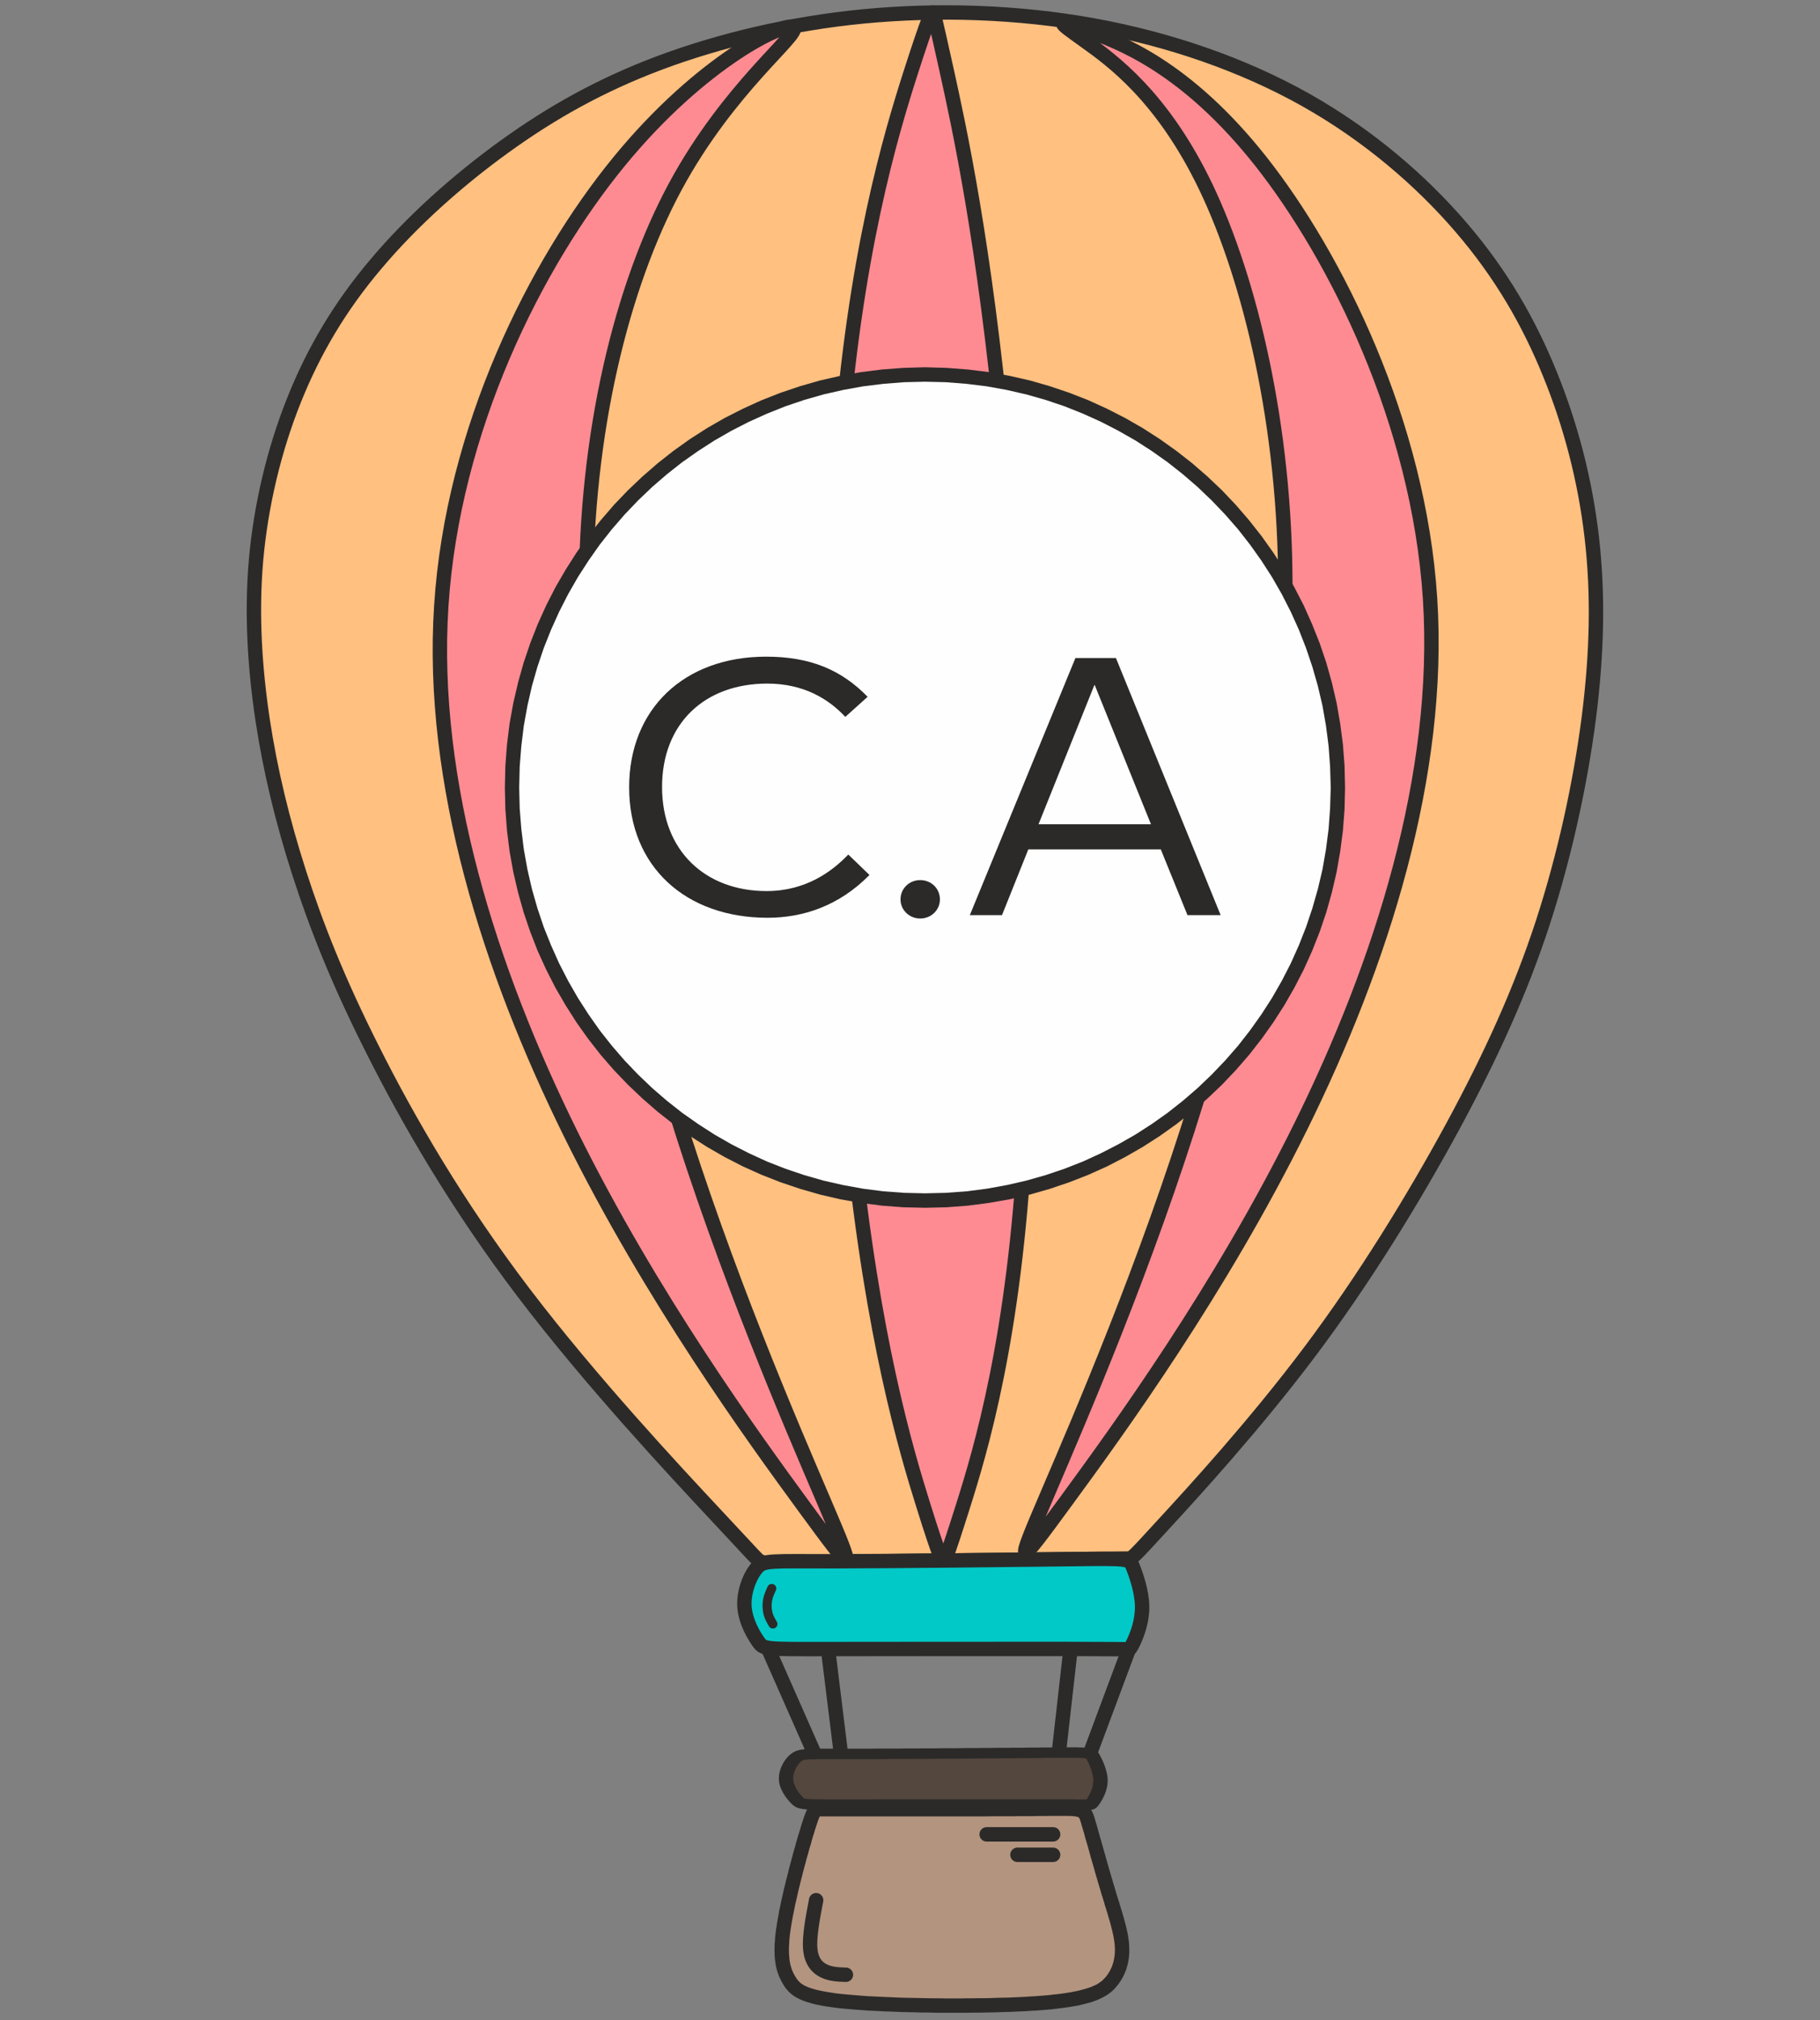 <?xml version="1.0" encoding="UTF-8"?> <svg xmlns="http://www.w3.org/2000/svg" width="146" height="162" viewBox="0 0 146 162" fill="none"><rect x="0" y="0" width="146" height="162" fill="#808080" stroke="none"/> <path fill-rule="evenodd" clip-rule="evenodd" d="M90.5 124.993C90.18 125.003 89.52 124.993 84.63 125.053C79.74 125.103 70.61 125.203 66.01 125.263C61.41 125.313 61.35 125.333 61.25 125.303C61.14 125.283 60.98 125.213 60.9 125.173C60.82 125.143 60.82 125.143 57.46 121.533C54.09 117.933 47.37 110.723 42.03 103.703C36.69 96.683 32.75 89.863 29.92 84.233C27.08 78.613 25.35 74.193 24 70.003C22.66 65.823 21.7 61.883 21.07 57.753C20.45 53.613 20.16 49.293 20.54 44.913C20.93 40.543 21.98 36.113 23.57 32.133C25.16 28.143 27.27 24.583 30.16 21.173C33.04 17.753 36.69 14.483 40.49 11.743C44.29 9.003 48.23 6.793 52.99 5.013C57.75 3.243 63.32 1.893 69.28 1.313C75.24 0.743 81.59 0.933 87.69 2.033C93.8 3.143 99.66 5.163 104.71 7.993C109.76 10.833 113.99 14.483 117.21 18.233C120.43 21.983 122.64 25.833 124.32 29.963C126.01 34.103 127.16 38.523 127.69 43.083C128.22 47.653 128.12 52.363 127.45 57.603C126.77 62.843 125.52 68.613 123.75 74.043C121.97 79.473 119.66 84.573 116.54 90.343C113.41 96.103 109.47 102.553 105.05 108.433C100.63 114.313 95.74 119.643 93.29 122.303C90.84 124.973 90.83 124.983 90.5 124.993Z" fill="#FFC080" stroke="#2B2A29" stroke-width="1.154"></path> <path fill-rule="evenodd" clip-rule="evenodd" d="M63.66 2.203C64.19 2.763 58.47 6.993 54.17 14.963C49.87 22.943 46.98 34.673 47.01 47.773C47.03 60.873 49.96 75.343 54.07 88.693C58.18 102.043 63.47 114.273 66.09 120.393C68.71 126.513 68.66 126.513 64.55 120.903C60.44 115.283 52.27 104.063 45.78 90.933C39.29 77.793 34.48 62.743 35.4 48.593C36.31 34.433 42.94 21.173 49.65 12.973C56.36 4.773 63.13 1.653 63.66 2.203Z" fill="#FF8B92" stroke="#2B2A29" stroke-width="1.154"></path> <path fill-rule="evenodd" clip-rule="evenodd" d="M87.16 2.433C84.58 1.523 84.82 1.703 86.99 3.253C89.16 4.803 93.26 7.723 96.76 15.053C100.25 22.373 103.14 34.103 103.11 47.203C103.09 60.303 100.16 74.773 96.05 88.123C91.94 101.473 86.65 113.703 84.03 119.823C81.41 125.943 81.46 125.943 85.57 120.323C89.68 114.713 97.85 103.493 104.34 90.353C110.83 77.223 115.63 62.173 114.72 48.023C113.81 33.863 107.17 20.593 101.16 12.963C95.14 5.333 89.74 3.343 87.16 2.433Z" fill="#FF8B92" stroke="#2B2A29" stroke-width="1.154"></path> <path fill-rule="evenodd" clip-rule="evenodd" d="M73.04 5.873C71.49 10.723 68.53 20.423 67.35 36.673C66.17 52.913 66.77 75.693 68.39 91.533C70.02 107.373 72.67 116.263 74.06 120.703C75.45 125.153 75.58 125.143 75.64 125.143C75.7 125.133 75.7 125.123 75.74 125.153C75.77 125.183 75.84 125.263 77.25 120.793C78.66 116.323 81.4 107.313 82.25 91.173C83.09 75.033 82.04 51.773 80.5 35.553C78.96 19.343 76.94 10.173 75.93 5.593C74.91 1.003 74.9 1.003 74.82 1.013C74.74 1.013 74.6 1.013 73.04 5.873Z" fill="#FF8B92" stroke="#2B2A29" stroke-width="1.154"></path> <path fill-rule="evenodd" clip-rule="evenodd" d="M60.74 125.713C60.19 126.313 59.65 127.613 59.72 128.823C59.79 130.023 60.46 131.143 60.86 131.703C61.26 132.263 61.4 132.263 66.29 132.253C71.18 132.253 80.83 132.233 85.66 132.243C90.49 132.253 90.5 132.273 90.56 132.263C90.61 132.253 90.71 132.203 90.96 131.643C91.22 131.083 91.64 130.013 91.62 128.813C91.6 127.623 91.13 126.293 90.87 125.643C90.61 124.983 90.56 124.983 85.85 125.043C81.13 125.103 71.76 125.203 66.8 125.213C61.84 125.213 61.28 125.113 60.74 125.713Z" fill="#01C9C7" stroke="#2B2A29" stroke-width="1.154"></path> <path fill-rule="evenodd" clip-rule="evenodd" d="M63.87 140.953C63.43 141.303 63.01 142.053 63.06 142.743C63.11 143.443 63.65 144.093 63.96 144.413C64.28 144.733 64.39 144.733 68.25 144.733C72.12 144.723 79.75 144.723 83.57 144.723C87.38 144.723 87.39 144.743 87.44 144.733C87.48 144.723 87.56 144.703 87.76 144.373C87.96 144.053 88.3 143.433 88.28 142.743C88.26 142.053 87.89 141.293 87.69 140.913C87.48 140.533 87.44 140.533 83.71 140.563C79.99 140.603 72.58 140.663 68.66 140.663C64.74 140.663 64.3 140.613 63.87 140.953Z" fill="#54473E"></path> <path d="M63.64 142.723L62.49 142.773L62.48 142.693V142.613V142.533L62.49 142.463V142.383L62.51 142.303L62.52 142.233L62.53 142.153L62.55 142.083L62.57 142.003L62.6 141.933L62.62 141.863L62.65 141.793L62.67 141.713L62.71 141.653L62.74 141.583L62.77 141.513L62.81 141.443L62.84 141.383L62.88 141.313L62.92 141.253L62.96 141.193L63 141.133L63.05 141.073L63.09 141.023L63.14 140.963L63.18 140.913L63.23 140.863L63.28 140.813L63.33 140.763L63.39 140.713L63.44 140.673L64.29 141.243L64.26 141.263L64.24 141.283L64.21 141.313L64.18 141.343L64.15 141.383L64.11 141.413L64.08 141.453L64.05 141.493L64.02 141.533L63.99 141.573L63.96 141.623L63.93 141.663L63.9 141.713L63.88 141.763L63.85 141.813L63.82 141.863L63.8 141.913L63.78 141.963L63.76 142.023L63.74 142.073L63.72 142.123L63.7 142.183L63.69 142.233L63.67 142.293L63.66 142.343L63.65 142.403L63.64 142.453V142.513L63.63 142.563V142.613V142.673L63.64 142.723ZM64.43 144.163L63.5 144.653L63.46 144.623L63.43 144.583L63.39 144.553L63.35 144.513L63.32 144.463L63.28 144.423L63.24 144.373L63.2 144.333L63.16 144.283L63.12 144.233L63.08 144.173L63.04 144.123L63 144.073L62.96 144.013L62.93 143.953L62.89 143.893L62.85 143.833L62.81 143.773L62.78 143.703L62.75 143.643L62.71 143.573L62.68 143.503L62.65 143.443L62.62 143.373L62.6 143.293L62.57 143.223L62.55 143.153L62.53 143.073L62.52 143.003L62.5 142.923L62.49 142.853V142.773L63.64 142.723V142.773L63.65 142.833L63.66 142.883L63.67 142.933L63.68 142.983L63.7 143.043L63.72 143.093L63.74 143.143L63.76 143.193L63.78 143.243L63.8 143.293L63.83 143.353L63.85 143.403L63.88 143.453L63.91 143.493L63.94 143.543L63.97 143.593L64 143.643L64.03 143.683L64.06 143.733L64.09 143.773L64.13 143.813L64.16 143.853L64.19 143.893L64.22 143.933L64.26 143.973L64.29 144.013L64.32 144.043L64.35 144.073L64.38 144.103L64.41 144.133L64.43 144.163ZM68.25 144.313V145.153H67.9H67.57H67.26H66.97H66.7H66.45H66.21H65.99L65.79 145.143H65.6H65.42L65.26 145.133H65.11L64.97 145.123H64.84L64.72 145.113L64.61 145.103L64.5 145.093L64.4 145.083L64.31 145.063L64.21 145.043L64.12 145.023L64.04 145.003L63.95 144.973L63.87 144.933L63.8 144.893L63.73 144.853L63.67 144.813L63.62 144.773L63.57 144.733L63.53 144.693L63.5 144.653L64.43 144.163L64.46 144.193L64.47 144.203L64.49 144.223H64.5V144.233H64.52L64.54 144.243H64.58L64.62 144.253L64.68 144.263H64.75L64.84 144.273L64.93 144.283H65.04L65.17 144.293H65.3L65.45 144.303H65.62H65.8H66L66.22 144.313H66.45H66.7H66.97H67.26H67.57H67.9H68.25ZM83.57 144.303L83.56 145.143H83.2H82.81H82.4H81.97H81.53H81.07H80.59H80.11H79.61H79.1H78.59H78.06H77.53H77H76.46H75.93H75.39H74.85H74.32H73.79H73.27L72.75 145.153H72.24H71.74H71.25H70.78H70.31H69.87H69.43H69.02H68.63H68.25V144.313H68.63H69.02H69.43H69.86L70.31 144.303H70.77H71.25H71.74H72.24H72.75H73.27H73.79H74.32H74.85H75.39H75.93H76.46H77H77.53H78.06H78.58H79.1H79.61H80.11H80.59H81.07H81.53H81.97H82.4H82.81H83.2H83.57ZM87.31 144.323L87.56 145.143L87.53 145.153H87.49H87.46H87.43H87.41H87.39H87.37H87.35H87.32H87.28H87.24H87.19H87.14H87.07H87H86.91H86.82H86.71H86.59H86.45H86.31H86.14H85.97H85.77H85.56H85.34L85.09 145.143H84.82H84.54H84.24H83.91H83.56L83.57 144.303H83.91H84.24H84.54H84.83H85.09H85.34H85.57H85.78H85.97H86.15L86.31 144.313H86.46H86.6H86.72H86.82H86.92H87.01H87.08H87.15H87.21H87.25H87.3H87.33H87.36H87.37H87.39H87.4H87.39H87.37L87.33 144.323H87.31ZM87.24 144.203L88.28 144.553L88.26 144.583L88.24 144.613L88.22 144.643L88.2 144.673L88.19 144.703L88.17 144.723L88.15 144.753L88.13 144.773L88.12 144.793L88.1 144.813L88.08 144.833L88.07 144.853L88.05 144.873L88.03 144.893L88.02 144.913L88 144.923L87.98 144.943L87.96 144.963L87.94 144.983L87.92 144.993L87.9 145.013L87.87 145.033L87.84 145.043L87.81 145.063L87.78 145.073L87.75 145.093L87.72 145.103L87.68 145.113L87.65 145.123L87.61 145.133L87.59 145.143H87.56L87.31 144.323H87.29L87.28 144.333H87.25L87.23 144.343L87.2 144.353L87.18 144.363L87.16 144.373L87.14 144.383L87.12 144.393H87.11L87.1 144.403L87.09 144.413H87.08V144.423V144.413H87.09V144.403L87.1 144.393L87.11 144.383V144.373L87.12 144.363L87.13 144.353L87.15 144.333L87.16 144.313L87.17 144.293L87.19 144.273L87.2 144.253L87.22 144.223L87.24 144.203ZM87.7 142.753L88.86 142.743V142.813L88.85 142.883V142.963V143.033L88.84 143.103L88.83 143.173L88.82 143.243L88.8 143.303L88.79 143.373L88.77 143.443L88.76 143.503L88.74 143.573L88.72 143.633L88.7 143.693L88.68 143.753L88.66 143.813L88.64 143.873L88.61 143.923L88.59 143.983L88.57 144.033L88.54 144.083L88.52 144.133L88.49 144.183L88.47 144.233L88.44 144.283L88.42 144.323L88.4 144.363L88.37 144.403L88.35 144.443L88.33 144.483L88.3 144.523L88.28 144.553L87.24 144.203L87.25 144.173L87.27 144.143L87.29 144.113L87.31 144.073L87.33 144.043L87.35 144.003L87.37 143.973L87.39 143.933L87.41 143.893L87.43 143.853L87.45 143.813L87.47 143.773L87.49 143.723L87.51 143.683L87.53 143.633L87.55 143.583L87.56 143.543L87.58 143.493L87.6 143.443L87.61 143.393L87.63 143.343L87.64 143.293L87.65 143.243L87.66 143.183L87.67 143.133L87.68 143.083L87.69 143.023V142.973L87.7 142.923V142.863V142.813V142.753ZM87.15 141.063L88.22 140.753L88.25 140.793L88.27 140.833L88.29 140.883L88.31 140.923L88.34 140.973L88.36 141.023L88.39 141.073L88.41 141.123L88.44 141.183L88.46 141.233L88.49 141.293L88.51 141.353L88.54 141.413L88.56 141.473L88.59 141.533L88.61 141.603L88.63 141.663L88.66 141.733L88.68 141.803L88.7 141.873L88.72 141.943L88.74 142.013L88.76 142.083L88.78 142.153L88.79 142.223L88.81 142.293L88.82 142.373L88.83 142.443L88.84 142.513L88.85 142.593V142.663L88.86 142.743L87.7 142.753V142.703V142.643L87.69 142.583L87.68 142.523L87.67 142.473L87.66 142.413L87.65 142.353L87.64 142.293L87.62 142.233L87.61 142.173L87.59 142.113L87.58 142.053L87.56 141.993L87.54 141.933L87.52 141.883L87.5 141.823L87.48 141.763L87.45 141.713L87.43 141.653L87.41 141.603L87.39 141.543L87.36 141.493L87.34 141.443L87.32 141.393L87.3 141.353L87.27 141.303L87.25 141.263L87.23 141.213L87.21 141.173L87.19 141.133L87.17 141.103L87.15 141.063ZM83.72 140.983L83.71 140.143H84.05H84.36L84.66 140.133H84.94H85.2H85.44H85.67H85.88H86.07H86.25H86.42L86.57 140.143H86.72L86.85 140.153H86.97L87.09 140.163L87.2 140.173L87.3 140.193L87.4 140.203L87.49 140.223L87.59 140.243L87.68 140.283L87.77 140.313L87.86 140.363L87.94 140.413L88.01 140.463L88.07 140.523L88.11 140.573L88.15 140.623L88.18 140.673L88.2 140.713L88.22 140.753L87.15 141.063L87.14 141.033L87.12 141.013L87.11 141.003V140.993L87.12 141.003L87.13 141.013L87.15 141.023L87.16 141.033H87.17H87.15L87.12 141.023L87.08 141.013H87.02L86.95 141.003L86.87 140.993H86.77L86.66 140.983H86.53H86.39L86.24 140.973H86.06H85.88H85.67H85.45H85.21H84.95L84.67 140.983H84.38H84.06H83.72ZM68.66 141.083V140.243H69.04H69.43H69.85L70.28 140.233H70.72H71.18H71.66H72.14L72.63 140.223H73.14H73.64L74.16 140.213H74.68H75.2L75.73 140.203H76.26H76.78L77.31 140.193H77.83H78.34L78.85 140.183H79.36L79.85 140.173H80.34H80.81L81.27 140.163H81.72H82.15L82.57 140.153H82.97H83.35L83.71 140.143L83.72 140.983L83.36 140.993H82.98H82.58L82.16 141.003H81.73L81.28 141.013H80.82H80.35L79.86 141.023H79.37H78.86L78.35 141.033H77.84L77.32 141.043H76.79H76.27L75.74 141.053H75.21H74.69L74.17 141.063H73.65H73.14L72.64 141.073H72.15H71.66H71.19L70.73 141.083H70.28H69.85H69.44H69.04H68.66ZM64.29 141.243L63.44 140.673L63.5 140.633L63.56 140.583L63.63 140.543L63.7 140.503L63.78 140.463L63.87 140.423L63.95 140.393L64.05 140.373L64.14 140.343L64.24 140.323L64.34 140.313L64.45 140.293L64.55 140.283L64.67 140.273L64.79 140.263H64.92L65.05 140.253H65.2L65.36 140.243H65.52H65.7H65.89H66.1H66.32H66.55H66.8H67.06H67.35H67.65H67.97H68.3H68.66V141.083H68.3H67.96H67.64H67.34H67.06H66.8H66.55H66.32H66.1H65.9H65.72H65.54L65.39 141.093H65.24H65.11L64.99 141.103H64.88L64.79 141.113L64.7 141.123H64.63L64.57 141.133L64.52 141.143L64.48 141.153L64.44 141.163H64.42L64.4 141.173L64.38 141.183L64.37 141.193H64.35L64.34 141.203L64.32 141.223L64.29 141.243Z" fill="#2B2A29"></path> <path fill-rule="evenodd" clip-rule="evenodd" d="M64.73 146.883C64.19 148.683 63.2 152.293 62.86 154.623C62.51 156.953 62.81 158.023 63.33 158.853C63.84 159.673 64.56 160.263 68.46 160.583C72.36 160.903 79.43 160.953 83.49 160.633C87.55 160.323 88.58 159.653 89.22 158.823C89.85 158.003 90.09 157.013 89.99 155.893C89.89 154.763 89.45 153.493 88.89 151.633C88.33 149.783 87.65 147.333 87.31 146.143C86.96 144.963 86.93 145.033 83.53 145.063C80.12 145.103 73.33 145.103 69.76 145.103C66.19 145.093 65.84 145.093 65.61 145.093C65.39 145.093 65.28 145.083 64.73 146.883Z" fill="#B3947F"></path> <path d="M63.43 154.703L62.29 154.543L62.32 154.313L62.36 154.073L62.4 153.833L62.45 153.593L62.49 153.333L62.54 153.083L62.6 152.823L62.65 152.563L62.71 152.293L62.77 152.033L62.83 151.763L62.89 151.493L62.96 151.223L63.02 150.953L63.09 150.683L63.16 150.413L63.23 150.143L63.29 149.883L63.36 149.623L63.43 149.363L63.5 149.103L63.57 148.853L63.63 148.613L63.7 148.373L63.77 148.133L63.83 147.913L63.89 147.693L63.95 147.483L64.01 147.273L64.07 147.083L64.13 146.893L64.18 146.723L65.29 147.053L65.23 147.223L65.18 147.403L65.12 147.603L65.07 147.803L65.01 148.013L64.94 148.223L64.88 148.453L64.82 148.683L64.75 148.913L64.68 149.163L64.62 149.403L64.55 149.653L64.48 149.913L64.41 150.173L64.35 150.433L64.28 150.693L64.21 150.963L64.15 151.223L64.08 151.493L64.02 151.753L63.96 152.023L63.9 152.283L63.84 152.543L63.78 152.803L63.73 153.063L63.68 153.313L63.63 153.553L63.58 153.803L63.54 154.033L63.5 154.263L63.46 154.493L63.43 154.703ZM63.82 158.553L62.83 159.153L62.78 159.063L62.73 158.973L62.68 158.883L62.63 158.783L62.58 158.683L62.53 158.583L62.49 158.483L62.45 158.373L62.41 158.263L62.37 158.143L62.33 158.033L62.3 157.903L62.27 157.783L62.24 157.653L62.22 157.523L62.2 157.383L62.18 157.243L62.16 157.103L62.15 156.953L62.14 156.803V156.643L62.13 156.473V156.313L62.14 156.133V155.953L62.15 155.773L62.17 155.583L62.18 155.383L62.2 155.183L62.23 154.973L62.25 154.763L62.29 154.543L63.43 154.703L63.4 154.913L63.37 155.113L63.35 155.313L63.33 155.493L63.32 155.673L63.31 155.843L63.3 156.013L63.29 156.163V156.323V156.463V156.603L63.3 156.743L63.31 156.863L63.32 156.993L63.33 157.103L63.34 157.223L63.36 157.323L63.38 157.433L63.4 157.533L63.42 157.623L63.45 157.713L63.47 157.803L63.5 157.883L63.53 157.973L63.56 158.043L63.59 158.123L63.63 158.193L63.66 158.273L63.7 158.343L63.74 158.413L63.78 158.483L63.82 158.553ZM68.5 160.003L68.41 161.153L68.05 161.123L67.7 161.093L67.38 161.063L67.07 161.023L66.77 160.983L66.49 160.943L66.23 160.903L65.98 160.863L65.74 160.813L65.52 160.773L65.31 160.723L65.11 160.673L64.92 160.613L64.74 160.563L64.57 160.503L64.41 160.443L64.26 160.383L64.11 160.313L63.98 160.243L63.85 160.173L63.73 160.103L63.62 160.023L63.51 159.943L63.41 159.863L63.32 159.773L63.23 159.683L63.15 159.593L63.08 159.513L63.01 159.423L62.95 159.333L62.89 159.243L62.83 159.153L63.82 158.553L63.86 158.613L63.9 158.673L63.94 158.733L63.99 158.793L64.03 158.843L64.08 158.893L64.12 158.943L64.18 158.993L64.23 159.043L64.3 159.093L64.36 159.133L64.44 159.183L64.52 159.233L64.62 159.273L64.72 159.323L64.83 159.373L64.96 159.423L65.09 159.463L65.24 159.513L65.4 159.553L65.58 159.603L65.77 159.643L65.97 159.683L66.18 159.723L66.42 159.763L66.66 159.803L66.93 159.843L67.21 159.883L67.51 159.913L67.82 159.943L68.15 159.973L68.5 160.003ZM83.45 160.063L83.53 161.213L83.14 161.243L82.73 161.263L82.31 161.293L81.87 161.313L81.42 161.333L80.95 161.353L80.48 161.363L79.99 161.383L79.5 161.393L79 161.403L78.5 161.413H77.99L77.47 161.423H76.95H76.43H75.91H75.39L74.87 161.413L74.36 161.403H73.85L73.34 161.383L72.84 161.373L72.35 161.363L71.86 161.343L71.38 161.323L70.92 161.313L70.47 161.283L70.02 161.263L69.6 161.243L69.19 161.213L68.79 161.183L68.41 161.153L68.5 160.003L68.87 160.033L69.26 160.063L69.67 160.093L70.09 160.113L70.52 160.133L70.97 160.153L71.43 160.173L71.9 160.193L72.38 160.213L72.87 160.223L73.37 160.233L73.87 160.243L74.38 160.253L74.89 160.263H75.4L75.92 160.273H76.43H76.95L77.46 160.263H77.97L78.48 160.253H78.98L79.48 160.243L79.96 160.223L80.44 160.213L80.91 160.203L81.37 160.183L81.81 160.163L82.24 160.143L82.66 160.113L83.06 160.093L83.45 160.063ZM88.76 158.473L89.68 159.183L89.6 159.263L89.53 159.353L89.45 159.443L89.37 159.533L89.28 159.623L89.18 159.713L89.08 159.793L88.97 159.883L88.85 159.963L88.73 160.043L88.6 160.113L88.46 160.193L88.32 160.263L88.17 160.333L88 160.403L87.84 160.463L87.66 160.533L87.47 160.593L87.27 160.643L87.06 160.703L86.84 160.753L86.61 160.813L86.36 160.863L86.11 160.903L85.84 160.953L85.55 160.993L85.26 161.033L84.94 161.073L84.62 161.113L84.27 161.153L83.91 161.183L83.53 161.213L83.45 160.063L83.81 160.033L84.16 160.003L84.49 159.963L84.81 159.933L85.1 159.893L85.39 159.853L85.65 159.813L85.91 159.773L86.14 159.723L86.37 159.683L86.58 159.633L86.77 159.583L86.96 159.533L87.13 159.483L87.29 159.433L87.44 159.383L87.57 159.333L87.7 159.273L87.82 159.223L87.93 159.173L88.03 159.113L88.12 159.063L88.2 159.003L88.28 158.953L88.35 158.893L88.42 158.843L88.48 158.783L88.54 158.723L88.6 158.663L88.65 158.603L88.71 158.543L88.76 158.473ZM89.42 155.943L90.57 155.843L90.58 155.953V156.073L90.59 156.183V156.303V156.413V156.523V156.633L90.58 156.753L90.57 156.863L90.56 156.973L90.55 157.083L90.53 157.183L90.51 157.293L90.49 157.403L90.47 157.513L90.44 157.613L90.41 157.723L90.38 157.823L90.35 157.933L90.31 158.033L90.27 158.133L90.23 158.233L90.19 158.333L90.14 158.433L90.09 158.533L90.04 158.623L89.99 158.723L89.93 158.813L89.87 158.903L89.81 159.003L89.74 159.093L89.68 159.183L88.76 158.473L88.81 158.413L88.86 158.343L88.9 158.273L88.95 158.203L88.99 158.133L89.03 158.063L89.07 157.993L89.1 157.923L89.13 157.853L89.17 157.783L89.2 157.703L89.23 157.633L89.25 157.553L89.28 157.483L89.3 157.403L89.32 157.323L89.34 157.253L89.36 157.173L89.37 157.083L89.39 157.003L89.4 156.923L89.41 156.843L89.42 156.753L89.43 156.673V156.583V156.493L89.44 156.403V156.313L89.43 156.223V156.133L89.42 156.033V155.943ZM88.33 151.803L89.44 151.473L89.49 151.643L89.54 151.813L89.59 151.973L89.64 152.133L89.69 152.293L89.74 152.453L89.79 152.603L89.83 152.753L89.88 152.903L89.92 153.053L89.97 153.193L90.01 153.333L90.05 153.473L90.09 153.613L90.13 153.753L90.17 153.883L90.2 154.013L90.24 154.143L90.27 154.273L90.31 154.403L90.34 154.523L90.37 154.653L90.39 154.773L90.42 154.893L90.45 155.013L90.47 155.133L90.49 155.253L90.51 155.373L90.53 155.493L90.54 155.603L90.56 155.723L90.57 155.843L89.42 155.943L89.41 155.843L89.39 155.753L89.38 155.653L89.37 155.553L89.35 155.453L89.33 155.343L89.31 155.243L89.29 155.133L89.26 155.023L89.24 154.913L89.21 154.793L89.18 154.683L89.15 154.563L89.12 154.443L89.09 154.323L89.05 154.193L89.02 154.063L88.98 153.933L88.94 153.803L88.9 153.663L88.86 153.523L88.82 153.383L88.77 153.243L88.73 153.093L88.68 152.943L88.63 152.793L88.59 152.633L88.54 152.473L88.49 152.313L88.44 152.143L88.38 151.973L88.33 151.803ZM86.75 146.313L87.86 145.983L87.89 146.103L87.93 146.223L87.97 146.353L88.01 146.493L88.05 146.633L88.09 146.773L88.13 146.933L88.18 147.083L88.22 147.253L88.27 147.413L88.32 147.583L88.37 147.763L88.42 147.933L88.47 148.113L88.52 148.293L88.57 148.483L88.63 148.673L88.68 148.853L88.73 149.043L88.79 149.233L88.84 149.433L88.9 149.623L88.95 149.813L89.01 150.003L89.06 150.193L89.12 150.383L89.17 150.563L89.23 150.753L89.28 150.933L89.33 151.113L89.39 151.293L89.44 151.473L88.33 151.803L88.28 151.623L88.23 151.443L88.17 151.263L88.12 151.073L88.06 150.893L88.01 150.703L87.95 150.513L87.9 150.323L87.84 150.133L87.79 149.933L87.73 149.743L87.68 149.553L87.62 149.363L87.57 149.173L87.51 148.983L87.46 148.793L87.41 148.613L87.36 148.433L87.31 148.253L87.26 148.073L87.21 147.903L87.16 147.733L87.11 147.563L87.06 147.403L87.02 147.243L86.98 147.093L86.94 146.943L86.89 146.803L86.86 146.673L86.82 146.543L86.78 146.423L86.75 146.313ZM83.53 145.643L83.52 144.493L83.83 144.483H84.12H84.39L84.65 144.473H84.89H85.11H85.32H85.51L85.7 144.483H85.87L86.03 144.493L86.18 144.503L86.32 144.523L86.46 144.543L86.59 144.563L86.71 144.593L86.83 144.623L86.95 144.673L87.07 144.733L87.18 144.793L87.28 144.873L87.38 144.963L87.46 145.053L87.53 145.153L87.59 145.253L87.64 145.353L87.69 145.463L87.73 145.563L87.76 145.663L87.8 145.763L87.83 145.873L87.86 145.983L86.75 146.313L86.72 146.203L86.69 146.113L86.66 146.023L86.64 145.953L86.62 145.893L86.6 145.853L86.58 145.813L86.56 145.793L86.55 145.773L86.54 145.763V145.753H86.53L86.52 145.743L86.49 145.733L86.46 145.723L86.41 145.703L86.35 145.693L86.28 145.673L86.18 145.663L86.08 145.653L85.96 145.643H85.82L85.66 145.633H85.5H85.31H85.11H84.89H84.66H84.4H84.13L83.84 145.643H83.53ZM69.76 145.673V144.523H70.1H70.47H70.84H71.24H71.64H72.06H72.5H72.94H73.39H73.85H74.31H74.79H75.26H75.74H76.22H76.7H77.18H77.66L78.14 144.513H78.61H79.08H79.54H79.99H80.44H80.87L81.29 144.503H81.7H82.1H82.48L82.84 144.493H83.19H83.52L83.53 145.643H83.2L82.85 145.653H82.49H82.11H81.71L81.3 145.663H80.88H80.44H80H79.54L79.08 145.673H78.62H78.14H77.67H77.19H76.7H76.22H75.74H75.26H74.79H74.31H73.85H73.39H72.94H72.5H72.06H71.64H71.24H70.84H70.47H70.1H69.76ZM65.61 145.663L65.62 144.513H65.64H65.66H65.69H65.72H65.75H65.78H65.82H65.86H65.91H65.96H66.02H66.09H66.16L66.24 144.523H66.33H66.44H66.55H66.67H66.8H66.94H67.1H67.26H67.44H67.64H67.85H68.07H68.31H68.57H68.84H69.13H69.44H69.76V145.673H69.43H69.13H68.84H68.57H68.31H68.07H67.85H67.64H67.44H67.26H67.09H66.94H66.8H66.66H66.54H66.43H66.33H66.24H66.16H66.08H66.02H65.95H65.9H65.85H65.81H65.77H65.74H65.7H65.68H65.65H65.63L65.61 145.663ZM65.29 147.053L64.18 146.723L64.23 146.553L64.28 146.393L64.32 146.253L64.37 146.113L64.41 145.983L64.45 145.863L64.49 145.753L64.52 145.653L64.56 145.553L64.59 145.463L64.63 145.383L64.66 145.303L64.69 145.233L64.72 145.163L64.75 145.093L64.79 145.033L64.82 144.973L64.86 144.923L64.9 144.863L64.94 144.803L64.99 144.753L65.05 144.703L65.11 144.653L65.18 144.613L65.25 144.573L65.33 144.553L65.4 144.533L65.46 144.523L65.52 144.513H65.56H65.59H65.62L65.61 145.663H65.59H65.6H65.63L65.66 145.653L65.7 145.643L65.73 145.623L65.77 145.603L65.79 145.583L65.81 145.573L65.82 145.563V145.553V145.563L65.81 145.573L65.8 145.593L65.79 145.613L65.77 145.653L65.75 145.693L65.73 145.753L65.7 145.813L65.67 145.873L65.65 145.953L65.61 146.043L65.58 146.133L65.55 146.233L65.51 146.343L65.47 146.473L65.43 146.603L65.38 146.743L65.34 146.893L65.29 147.053Z" fill="#2B2A29"></path> <path d="M61.59 132.153L65.44 140.873" stroke="#2B2A29" stroke-width="1.154"></path> <path d="M66.38 131.903L67.46 140.663" stroke="#2B2A29" stroke-width="1.154"></path> <path d="M90.56 132.263L87.43 140.653" stroke="#2B2A29" stroke-width="1.154"></path> <path d="M85.88 132.243L84.94 140.553" stroke="#2B2A29" stroke-width="1.154"></path> <path fill-rule="evenodd" clip-rule="evenodd" d="M74.2 30.033C92.49 30.033 107.32 44.863 107.32 63.163C107.32 81.453 92.49 96.283 74.2 96.283C55.9 96.283 41.07 81.453 41.07 63.163C41.07 44.863 55.9 30.033 74.2 30.033Z" fill="#FEFEFE"></path> <path d="M107.9 63.163H106.75L106.7 61.483L106.58 59.833L106.37 58.203L106.09 56.603L105.72 55.023L105.28 53.483L104.77 51.973L104.19 50.493L103.54 49.053L102.82 47.643L102.04 46.283L101.19 44.963L100.28 43.683L99.32 42.453L98.29 41.273L97.21 40.143L96.08 39.063L94.9 38.043L93.67 37.073L92.4 36.173L91.08 35.323L89.71 34.543L88.31 33.823L86.87 33.173L85.39 32.583L83.88 32.073L82.33 31.633L80.76 31.273L79.16 30.983L77.53 30.783L75.87 30.653L74.2 30.613V29.453L75.93 29.503L77.64 29.633L79.33 29.843L80.99 30.143L82.62 30.513L84.22 30.973L85.79 31.503L87.32 32.103L88.81 32.783L90.26 33.523L91.67 34.333L93.04 35.213L94.36 36.153L95.64 37.153L96.86 38.213L98.03 39.323L99.14 40.493L100.2 41.723L101.2 42.993L102.14 44.313L103.02 45.683L103.83 47.093L104.58 48.543L105.25 50.043L105.86 51.573L106.39 53.133L106.84 54.733L107.22 56.363L107.51 58.023L107.73 59.713L107.86 61.423L107.9 63.163ZM74.2 96.863V95.703L75.87 95.663L77.53 95.543L79.16 95.333L80.76 95.043L82.33 94.683L83.88 94.243L85.39 93.733L86.87 93.153L88.31 92.493L89.71 91.773L91.08 90.993L92.4 90.143L93.67 89.243L94.9 88.273L96.08 87.253L97.21 86.173L98.29 85.043L99.32 83.863L100.28 82.633L101.19 81.353L102.04 80.033L102.82 78.673L103.54 77.273L104.19 75.823L104.77 74.353L105.28 72.833L105.72 71.293L106.09 69.723L106.37 68.113L106.58 66.483L106.7 64.833L106.75 63.163H107.9L107.86 64.893L107.73 66.603L107.51 68.293L107.22 69.953L106.84 71.583L106.39 73.183L105.86 74.743L105.25 76.283L104.58 77.773L103.83 79.223L103.02 80.633L102.14 82.003L101.2 83.323L100.2 84.603L99.14 85.823L98.03 86.993L96.86 88.103L95.64 89.163L94.36 90.163L93.04 91.103L91.67 91.983L90.26 92.793L88.81 93.543L87.32 94.213L85.79 94.813L84.22 95.343L82.62 95.803L80.99 96.183L79.33 96.473L77.64 96.693L75.93 96.823L74.2 96.863ZM40.5 63.163H41.65L41.69 64.833L41.82 66.483L42.02 68.113L42.31 69.723L42.67 71.293L43.11 72.833L43.62 74.353L44.21 75.823L44.86 77.273L45.58 78.673L46.36 80.033L47.21 81.353L48.11 82.633L49.08 83.863L50.1 85.043L51.18 86.173L52.31 87.253L53.49 88.273L54.72 89.243L56 90.143L57.32 90.993L58.68 91.773L60.09 92.493L61.53 93.153L63.01 93.733L64.52 94.243L66.06 94.683L67.64 95.043L69.24 95.333L70.87 95.543L72.52 95.663L74.2 95.703V96.863L72.46 96.823L70.75 96.693L69.07 96.473L67.41 96.183L65.78 95.803L64.18 95.343L62.61 94.813L61.08 94.213L59.59 93.543L58.13 92.793L56.72 91.983L55.35 91.103L54.03 90.163L52.76 89.163L51.54 88.103L50.37 86.993L49.25 85.823L48.19 84.603L47.19 83.323L46.25 82.003L45.38 80.633L44.56 79.223L43.82 77.773L43.14 76.283L42.54 74.743L42.01 73.183L41.56 71.583L41.18 69.953L40.88 68.293L40.67 66.603L40.54 64.893L40.5 63.163ZM74.2 29.453V30.613L72.52 30.653L70.87 30.783L69.24 30.983L67.64 31.273L66.06 31.633L64.52 32.073L63.01 32.583L61.53 33.173L60.09 33.823L58.68 34.543L57.32 35.323L56 36.173L54.72 37.073L53.49 38.043L52.31 39.063L51.18 40.143L50.1 41.273L49.08 42.453L48.11 43.683L47.21 44.963L46.36 46.283L45.58 47.643L44.86 49.053L44.21 50.493L43.62 51.973L43.11 53.483L42.67 55.023L42.31 56.603L42.02 58.203L41.82 59.833L41.69 61.483L41.65 63.163H40.5L40.54 61.423L40.67 59.713L40.88 58.023L41.18 56.363L41.56 54.733L42.01 53.133L42.54 51.573L43.14 50.043L43.82 48.543L44.56 47.093L45.38 45.683L46.25 44.313L47.19 42.993L48.19 41.723L49.25 40.493L50.37 39.323L51.54 38.213L52.76 37.153L54.03 36.153L55.35 35.213L56.72 34.333L58.13 33.523L59.59 32.783L61.08 32.103L62.61 31.503L64.18 30.973L65.78 30.513L67.41 30.143L69.07 29.843L70.75 29.633L72.46 29.503L74.2 29.453Z" fill="#2B2A29"></path> <path d="M61.91 127.393C61.77 127.703 61.63 128.003 61.57 128.353C61.51 128.693 61.53 129.073 61.61 129.403C61.69 129.723 61.85 129.983 62 130.243" stroke="#2B2A29" stroke-width="0.729" stroke-linecap="round"></path> <path d="M65.47 152.393C65.19 153.863 64.91 155.323 65 156.313C65.09 157.303 65.55 157.803 66.09 158.063C66.63 158.333 67.25 158.353 67.86 158.373" stroke="#2B2A29" stroke-width="1.154" stroke-linecap="round"></path> <path d="M79.15 147.693C78.83 147.693 78.57 147.433 78.57 147.113C78.57 146.793 78.83 146.533 79.15 146.533V147.693ZM84.48 147.693H79.15V146.533H84.48V147.693ZM84.48 146.533C84.8 146.533 85.06 146.793 85.06 147.113C85.06 147.433 84.8 147.693 84.48 147.693V146.533Z" fill="#2B2A29"></path> <path d="M81.62 149.333C81.3 149.333 81.04 149.073 81.04 148.753C81.04 148.433 81.3 148.173 81.62 148.173V149.333ZM84.48 149.333H81.62V148.173H84.48V149.333ZM84.48 148.173C84.8 148.173 85.06 148.433 85.06 148.753C85.06 149.073 84.8 149.333 84.48 149.333V148.173Z" fill="#2B2A29"></path> <path d="M61.57 73.603C64.42 73.603 67.29 72.663 69.75 70.173L68.05 68.533C66.73 69.913 64.62 71.463 61.49 71.463C56.57 71.463 53.11 68.213 53.11 63.113C53.11 58.043 56.51 54.823 61.55 54.823C64.47 54.823 66.47 56.053 67.81 57.493L69.6 55.883C67.52 53.743 65.03 52.663 61.46 52.663C54.87 52.663 50.47 56.873 50.47 63.143C50.47 69.503 55.01 73.603 61.57 73.603Z" fill="#2B2A29"></path> <path d="M73.82 73.663C74.7 73.663 75.4 72.983 75.4 72.133C75.4 71.253 74.7 70.583 73.82 70.583C72.94 70.583 72.24 71.253 72.24 72.133C72.24 72.983 72.94 73.663 73.82 73.663Z" fill="#2B2A29"></path> <path d="M95.26 73.393H97.92L89.52 52.773H86.27L77.8 73.393H80.38L82.49 68.123H93.12L95.26 73.393ZM83.31 66.103L87.79 54.943H87.82L92.33 66.103H83.31Z" fill="#2B2A29"></path> </svg> 